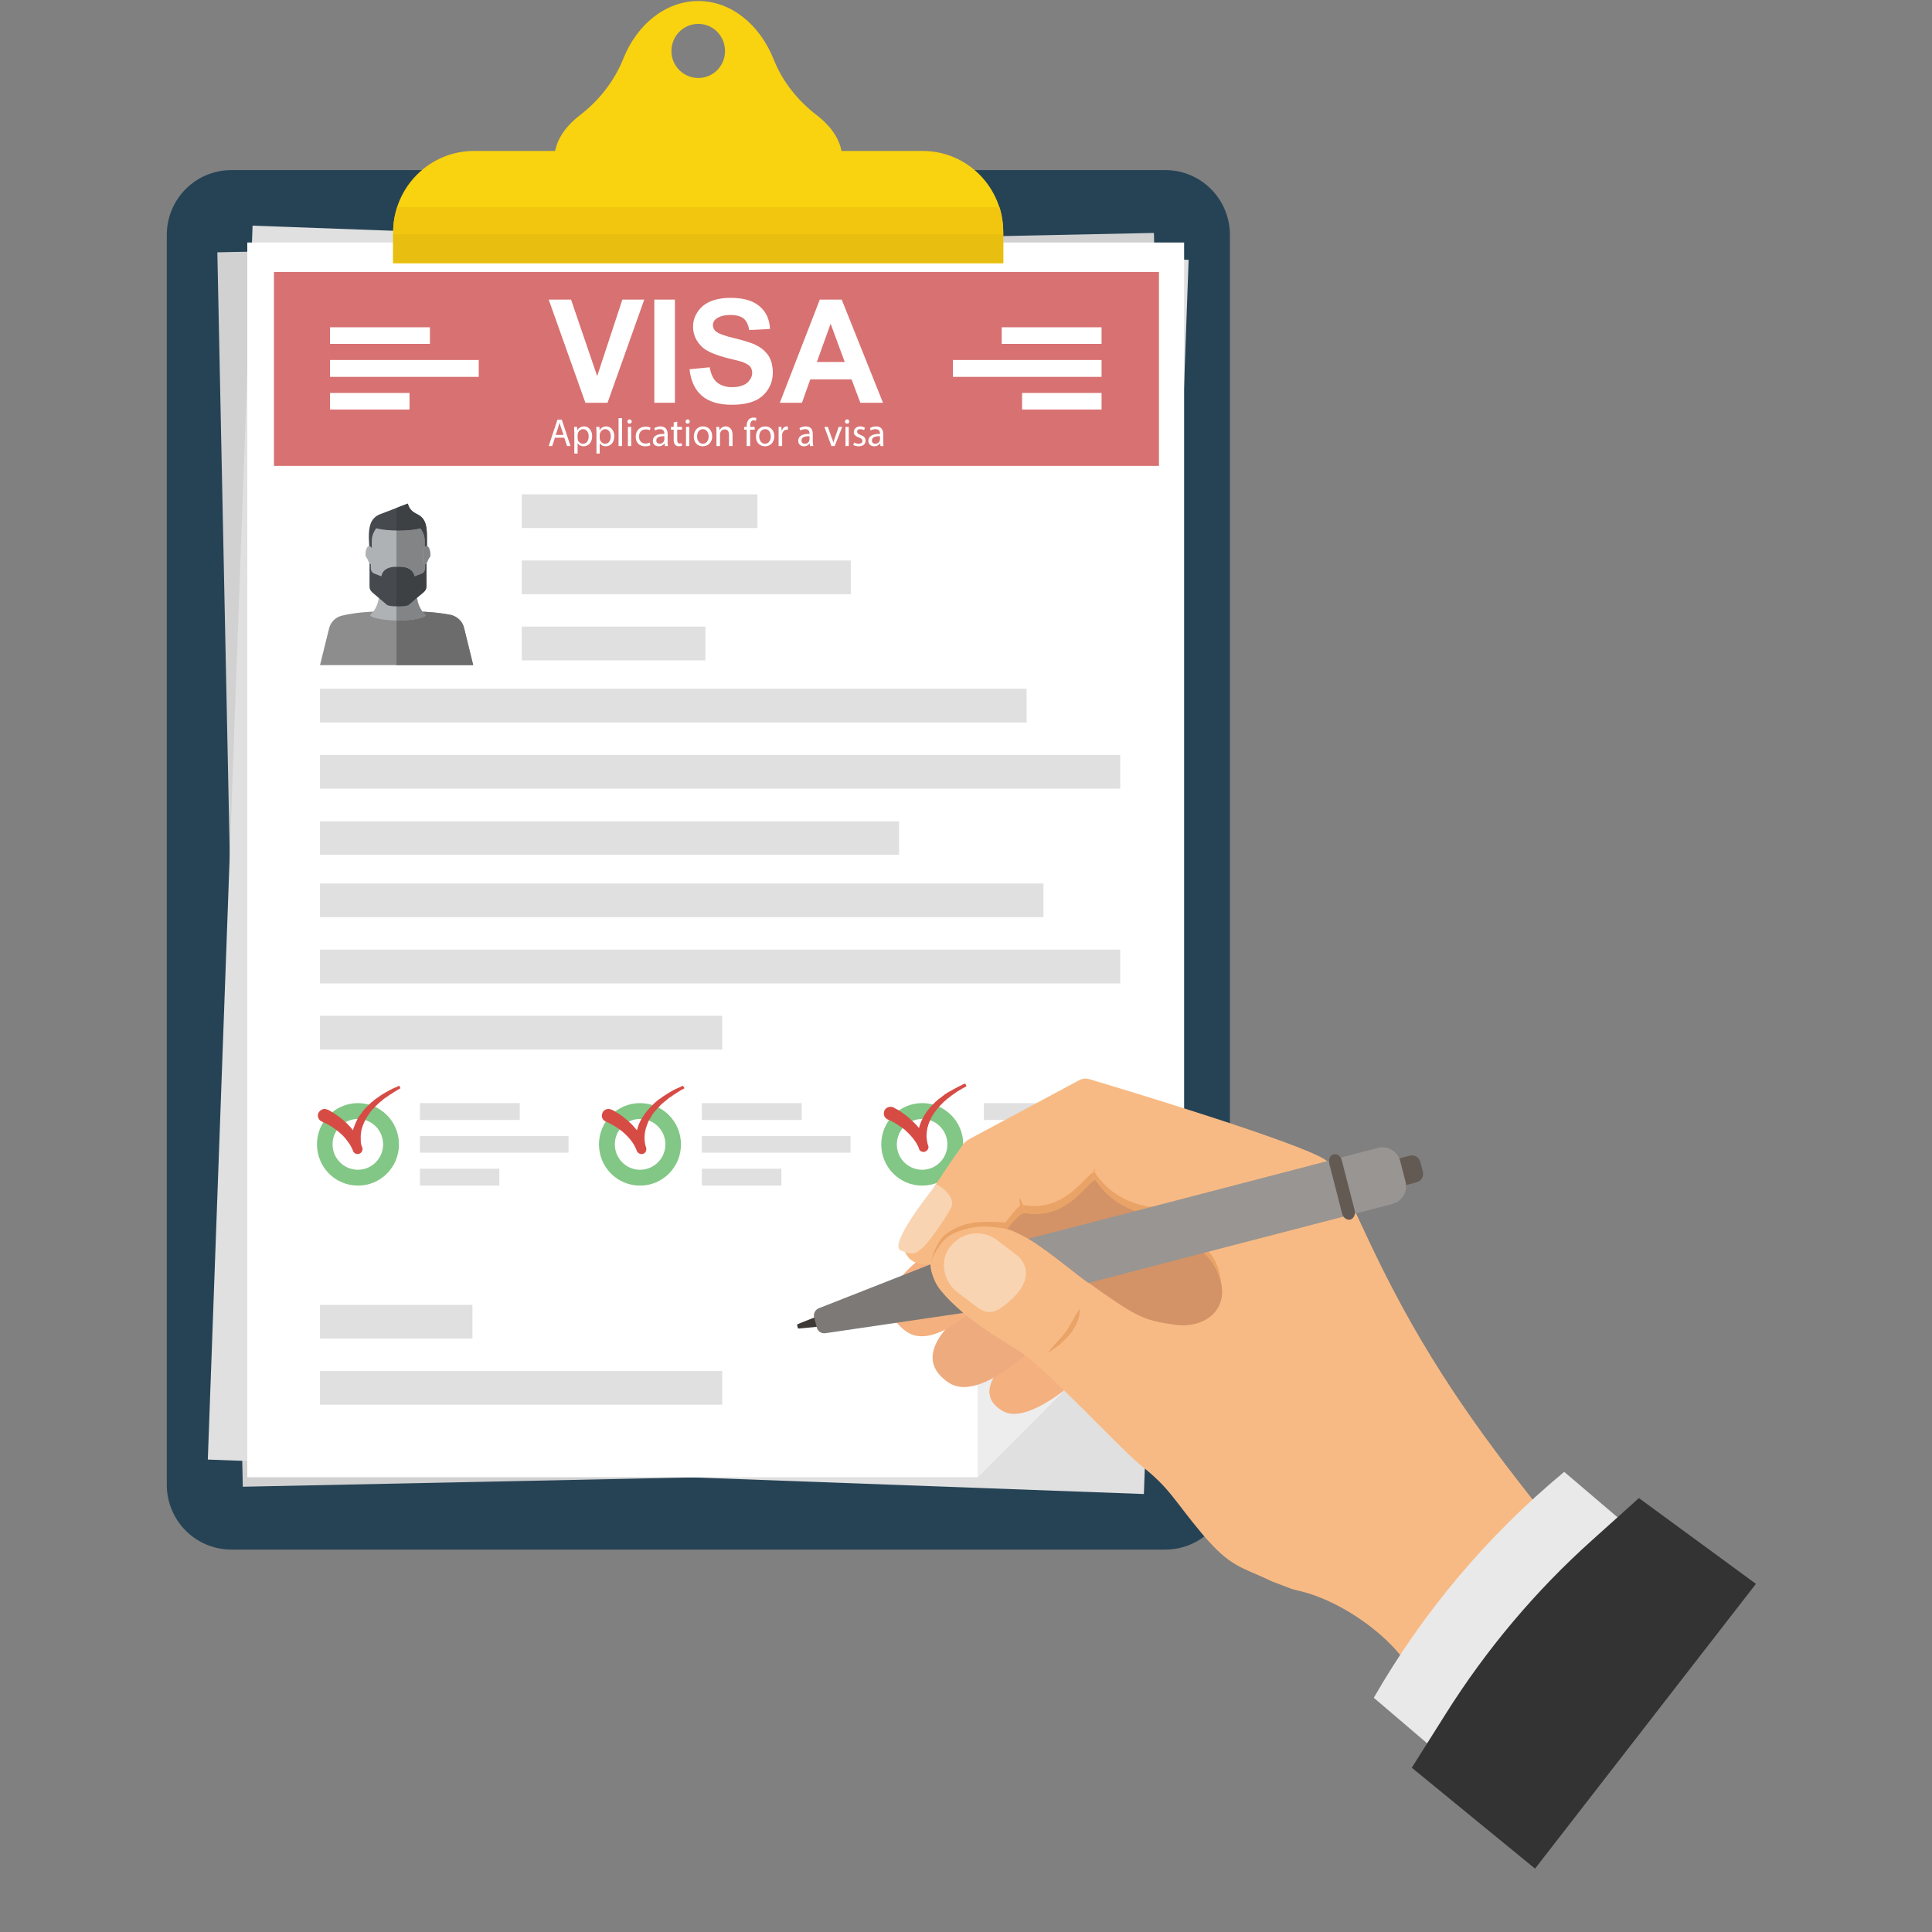 <svg xmlns="http://www.w3.org/2000/svg" xmlns:xlink="http://www.w3.org/1999/xlink" width="40" zoomAndPan="magnify" viewBox="0 0 30 30" height="40" preserveAspectRatio="xMidYMid meet" version="1.0"><rect x="0" y="0" width="30" height="30" fill="#808080" stroke="none"/><defs><clipPath id="6e3d395f37"><path d="M 2.59 2 L 20 2 L 20 25 L 2.59 25 Z M 2.59 2 " clip-rule="nonzero"/></clipPath><clipPath id="13448aa2fb"><path d="M 21.898 23.219 L 27.266 23.219 L 27.266 29.016 L 21.898 29.016 Z M 21.898 23.219 " clip-rule="nonzero"/></clipPath></defs><g clip-path="url(#6e3d395f37)"><path fill="#264355" d="M 18.094 2.641 L 3.594 2.641 C 3.039 2.641 2.59 3.09 2.59 3.648 L 2.59 23.055 C 2.59 23.613 3.039 24.062 3.594 24.062 L 18.094 24.062 C 18.648 24.062 19.098 23.613 19.098 23.055 L 19.098 3.648 C 19.098 3.09 18.648 2.641 18.094 2.641 " fill-opacity="1" fill-rule="nonzero"/></g><path fill="#d1d1d1" d="M 18.309 22.785 L 3.77 23.086 L 3.375 3.918 L 17.918 3.617 L 18.309 22.785 " fill-opacity="1" fill-rule="nonzero"/><path fill="#e0e0e0" d="M 17.762 23.199 L 3.227 22.664 L 3.922 3.504 L 18.457 4.035 L 17.762 23.199 " fill-opacity="1" fill-rule="nonzero"/><path fill="#ffffff" d="M 3.84 3.766 L 3.84 22.938 L 15.18 22.938 L 18.387 19.719 L 18.387 3.766 L 3.84 3.766 " fill-opacity="1" fill-rule="nonzero"/><path fill="#ededed" d="M 18.387 19.719 L 15.18 19.719 L 15.18 22.938 Z M 18.387 19.719 " fill-opacity="1" fill-rule="nonzero"/><path fill="#f9d210" d="M 10.844 1.211 C 10.613 1.211 10.426 1.023 10.426 0.793 C 10.426 0.559 10.613 0.371 10.844 0.371 C 11.074 0.371 11.258 0.559 11.258 0.793 C 11.258 1.023 11.074 1.211 10.844 1.211 Z M 12.688 1.793 C 12.391 1.566 12.148 1.266 12.012 0.918 C 11.797 0.383 11.355 0.016 10.844 0.016 C 10.332 0.016 9.887 0.383 9.676 0.918 C 9.535 1.266 9.297 1.566 9 1.793 C 8.754 1.984 8.609 2.215 8.609 2.465 C 8.609 3.117 9.609 3.645 10.844 3.645 C 12.078 3.645 13.078 3.117 13.078 2.465 C 13.078 2.215 12.934 1.984 12.688 1.793 " fill-opacity="1" fill-rule="nonzero"/><path fill="#f9d210" d="M 14.328 2.344 L 7.359 2.344 C 6.668 2.344 6.105 2.91 6.105 3.605 L 6.105 4.086 L 15.578 4.086 L 15.578 3.605 C 15.578 2.91 15.02 2.344 14.328 2.344 " fill-opacity="1" fill-rule="nonzero"/><path fill="#f2c60f" d="M 6.168 3.215 C 6.129 3.34 6.105 3.469 6.105 3.605 L 6.105 4.086 L 15.578 4.086 L 15.578 3.605 C 15.578 3.469 15.559 3.34 15.52 3.215 L 6.168 3.215 " fill-opacity="1" fill-rule="nonzero"/><path fill="#e8be10" d="M 15.578 4.082 L 6.105 4.082 L 6.105 3.637 L 15.578 3.637 L 15.578 4.082 " fill-opacity="1" fill-rule="nonzero"/><path fill="#ffffff" d="M 7.348 10.328 L 4.969 10.328 L 4.969 7.676 L 7.348 7.676 L 7.348 10.328 " fill-opacity="1" fill-rule="nonzero"/><path fill="#8d8d8e" d="M 7.348 10.328 L 7.207 9.754 C 7.184 9.648 7.098 9.57 6.996 9.547 C 6.609 9.469 6.172 9.5 6.172 9.5 C 6.172 9.5 5.711 9.465 5.312 9.559 C 5.211 9.582 5.133 9.66 5.109 9.762 L 4.969 10.328 L 7.348 10.328 " fill-opacity="1" fill-rule="nonzero"/><path fill="#aeb2b5" d="M 6.602 9.543 C 6.383 9.344 6.492 8.953 6.492 8.953 L 5.863 8.953 C 5.863 8.953 5.973 9.344 5.754 9.543 C 5.711 9.582 5.926 9.633 6.18 9.637 C 6.434 9.633 6.645 9.582 6.602 9.543 " fill-opacity="1" fill-rule="nonzero"/><path fill="#464a4f" d="M 6.574 9.199 L 6.344 9.395 C 6.328 9.406 6.266 9.414 6.242 9.414 L 6.113 9.414 C 6.094 9.414 6.031 9.406 6.012 9.395 L 5.781 9.199 C 5.754 9.176 5.738 9.145 5.738 9.109 L 5.738 8.531 C 5.738 8.301 5.918 8.113 6.137 8.113 L 6.219 8.113 C 6.441 8.113 6.621 8.301 6.621 8.531 L 6.621 9.109 C 6.621 9.145 6.602 9.176 6.574 9.199 " fill-opacity="1" fill-rule="nonzero"/><path fill="#aeb2b5" d="M 6.219 7.973 L 6.141 7.973 C 5.93 7.973 5.758 8.133 5.758 8.332 L 5.758 8.824 C 5.758 8.855 5.773 8.887 5.801 8.902 L 5.922 8.949 C 5.941 8.844 6.035 8.801 6.145 8.801 L 6.215 8.801 C 6.324 8.801 6.414 8.844 6.438 8.949 L 6.559 8.902 C 6.582 8.887 6.602 8.855 6.602 8.824 L 6.602 8.332 C 6.602 8.133 6.43 7.973 6.219 7.973 " fill-opacity="1" fill-rule="nonzero"/><path fill="#464a4f" d="M 5.883 7.992 C 5.746 8.059 5.727 8.191 5.727 8.348 L 5.734 8.5 C 5.734 8.504 5.75 8.523 5.773 8.531 L 5.773 8.406 C 5.773 8.32 5.797 8.27 5.84 8.203 C 5.934 8.227 6.055 8.238 6.188 8.238 C 6.316 8.238 6.438 8.227 6.531 8.203 C 6.574 8.27 6.598 8.32 6.598 8.406 L 6.598 8.535 C 6.613 8.535 6.629 8.508 6.629 8.504 L 6.629 8.348 C 6.629 8.195 6.621 8.062 6.492 7.992 C 6.434 7.961 6.363 7.934 6.332 7.82 L 5.883 7.992 " fill-opacity="1" fill-rule="nonzero"/><path fill="#aeb2b5" d="M 5.789 8.531 L 5.789 8.742 C 5.789 8.742 5.766 8.789 5.734 8.742 C 5.703 8.691 5.719 8.691 5.684 8.648 C 5.656 8.613 5.695 8.379 5.789 8.531 " fill-opacity="1" fill-rule="nonzero"/><path fill="#aeb2b5" d="M 6.57 8.531 L 6.57 8.742 C 6.57 8.742 6.59 8.789 6.625 8.742 C 6.656 8.691 6.641 8.691 6.676 8.648 C 6.703 8.613 6.66 8.379 6.57 8.531 " fill-opacity="1" fill-rule="nonzero"/><path fill="#b7b6b6" d="M 7.348 10.328 L 7.207 9.754 C 7.184 9.648 7.098 9.57 6.996 9.547 C 6.883 9.527 6.766 9.512 6.656 9.504 C 6.766 9.512 6.883 9.527 6.996 9.547 C 7.098 9.57 7.184 9.648 7.207 9.754 L 7.348 10.328 M 6.656 9.504 L 6.656 9.504 M 6.562 9.5 C 6.512 9.434 6.484 9.359 6.473 9.281 L 6.574 9.199 C 6.602 9.176 6.621 9.145 6.621 9.109 L 6.621 8.746 L 6.621 9.109 C 6.621 9.145 6.602 9.176 6.574 9.199 L 6.477 9.281 C 6.488 9.359 6.512 9.434 6.562 9.5 " fill-opacity="1" fill-rule="nonzero"/><path fill="#6d6c6d" d="M 7.348 10.328 L 6.156 10.328 L 6.156 9.637 C 6.164 9.637 6.172 9.637 6.18 9.637 C 6.434 9.633 6.645 9.582 6.602 9.543 C 6.586 9.531 6.574 9.516 6.562 9.5 C 6.59 9.5 6.621 9.5 6.656 9.504 C 6.766 9.512 6.883 9.527 6.996 9.547 C 7.098 9.57 7.184 9.648 7.207 9.754 L 7.348 10.328 " fill-opacity="1" fill-rule="nonzero"/><path fill="#828486" d="M 6.18 9.637 C 6.172 9.637 6.164 9.637 6.156 9.637 L 6.156 9.414 L 6.242 9.414 C 6.266 9.414 6.328 9.406 6.344 9.395 L 6.473 9.281 C 6.484 9.359 6.512 9.434 6.562 9.5 C 6.574 9.516 6.586 9.531 6.602 9.543 C 6.645 9.582 6.434 9.633 6.18 9.637 " fill-opacity="1" fill-rule="nonzero"/><path fill="#3e4144" d="M 6.242 9.414 L 6.156 9.414 L 6.156 8.801 L 6.215 8.801 C 6.324 8.801 6.414 8.844 6.438 8.949 L 6.559 8.902 C 6.582 8.887 6.602 8.855 6.602 8.824 L 6.602 8.762 C 6.605 8.762 6.613 8.754 6.621 8.746 L 6.621 9.109 C 6.621 9.145 6.602 9.176 6.574 9.199 L 6.473 9.281 L 6.344 9.395 C 6.328 9.406 6.266 9.414 6.242 9.414 " fill-opacity="1" fill-rule="nonzero"/><path fill="#828486" d="M 6.438 8.949 C 6.414 8.844 6.324 8.801 6.215 8.801 L 6.156 8.801 L 6.156 8.238 C 6.168 8.238 6.176 8.238 6.188 8.238 C 6.316 8.238 6.438 8.227 6.531 8.203 C 6.574 8.27 6.598 8.32 6.598 8.406 L 6.598 8.492 C 6.59 8.5 6.578 8.516 6.57 8.531 L 6.57 8.742 C 6.57 8.742 6.578 8.762 6.594 8.762 C 6.598 8.762 6.598 8.762 6.602 8.762 L 6.602 8.824 C 6.602 8.855 6.582 8.887 6.559 8.902 L 6.438 8.949 " fill-opacity="1" fill-rule="nonzero"/><path fill="#b7b6b6" d="M 6.629 8.48 L 6.629 8.348 C 6.629 8.195 6.621 8.062 6.492 7.992 C 6.434 7.961 6.363 7.934 6.332 7.82 L 6.156 7.887 L 6.332 7.82 C 6.363 7.934 6.434 7.961 6.492 7.992 C 6.621 8.062 6.629 8.195 6.629 8.348 L 6.629 8.48 " fill-opacity="1" fill-rule="nonzero"/><path fill="#3e4144" d="M 6.598 8.492 L 6.598 8.406 C 6.598 8.32 6.574 8.27 6.531 8.203 C 6.438 8.227 6.316 8.238 6.188 8.238 C 6.176 8.238 6.168 8.238 6.156 8.238 L 6.156 7.887 L 6.332 7.82 C 6.363 7.934 6.434 7.961 6.492 7.992 C 6.621 8.062 6.629 8.195 6.629 8.348 L 6.629 8.48 C 6.629 8.48 6.629 8.48 6.625 8.48 C 6.617 8.48 6.609 8.484 6.598 8.492 " fill-opacity="1" fill-rule="nonzero"/><path fill="#b7b6b6" d="M 6.625 8.742 C 6.656 8.691 6.641 8.691 6.676 8.648 C 6.688 8.633 6.684 8.57 6.668 8.527 C 6.684 8.57 6.688 8.633 6.676 8.648 C 6.641 8.691 6.656 8.691 6.625 8.742 " fill-opacity="1" fill-rule="nonzero"/><path fill="#828486" d="M 6.594 8.762 C 6.578 8.762 6.57 8.742 6.57 8.742 L 6.57 8.531 C 6.578 8.516 6.59 8.5 6.598 8.492 C 6.609 8.484 6.617 8.48 6.625 8.48 C 6.629 8.48 6.629 8.48 6.629 8.48 C 6.648 8.484 6.66 8.504 6.668 8.527 C 6.684 8.57 6.688 8.633 6.676 8.648 C 6.641 8.691 6.656 8.691 6.625 8.742 L 6.621 8.746 C 6.613 8.754 6.605 8.762 6.602 8.762 C 6.598 8.762 6.598 8.762 6.594 8.762 " fill-opacity="1" fill-rule="nonzero"/><path fill="#e0e0e0" d="M 10.953 10.254 L 8.102 10.254 L 8.102 9.73 L 10.953 9.73 L 10.953 10.254 " fill-opacity="1" fill-rule="nonzero"/><path fill="#e0e0e0" d="M 13.211 9.227 L 8.102 9.227 L 8.102 8.703 L 13.211 8.703 L 13.211 9.227 " fill-opacity="1" fill-rule="nonzero"/><path fill="#e0e0e0" d="M 11.762 8.199 L 8.102 8.199 L 8.102 7.676 L 11.762 7.676 L 11.762 8.199 " fill-opacity="1" fill-rule="nonzero"/><path fill="#e0e0e0" d="M 13.961 13.273 L 4.969 13.273 L 4.969 12.754 L 13.961 12.754 L 13.961 13.273 " fill-opacity="1" fill-rule="nonzero"/><path fill="#e0e0e0" d="M 17.395 12.246 L 4.969 12.246 L 4.969 11.723 L 17.395 11.723 L 17.395 12.246 " fill-opacity="1" fill-rule="nonzero"/><path fill="#e0e0e0" d="M 15.941 11.219 L 4.969 11.219 L 4.969 10.695 L 15.941 10.695 L 15.941 11.219 " fill-opacity="1" fill-rule="nonzero"/><path fill="#e0e0e0" d="M 11.215 16.297 L 4.969 16.297 L 4.969 15.773 L 11.215 15.773 L 11.215 16.297 " fill-opacity="1" fill-rule="nonzero"/><path fill="#e0e0e0" d="M 17.395 15.27 L 4.969 15.27 L 4.969 14.746 L 17.395 14.746 L 17.395 15.27 " fill-opacity="1" fill-rule="nonzero"/><path fill="#e0e0e0" d="M 16.203 14.242 L 4.969 14.242 L 4.969 13.719 L 16.203 13.719 L 16.203 14.242 " fill-opacity="1" fill-rule="nonzero"/><path fill="#e0e0e0" d="M 11.215 21.812 L 4.969 21.812 L 4.969 21.289 L 11.215 21.289 L 11.215 21.812 " fill-opacity="1" fill-rule="nonzero"/><path fill="#e0e0e0" d="M 7.336 20.785 L 4.969 20.785 L 4.969 20.262 L 7.336 20.262 L 7.336 20.785 " fill-opacity="1" fill-rule="nonzero"/><path fill="#e0e0e0" d="M 7.754 18.41 L 6.52 18.41 L 6.52 18.148 L 7.754 18.148 L 7.754 18.41 " fill-opacity="1" fill-rule="nonzero"/><path fill="#e0e0e0" d="M 8.828 17.898 L 6.52 17.898 L 6.52 17.641 L 8.828 17.641 L 8.828 17.898 " fill-opacity="1" fill-rule="nonzero"/><path fill="#e0e0e0" d="M 8.07 17.391 L 6.52 17.391 L 6.52 17.129 L 8.07 17.129 L 8.07 17.391 " fill-opacity="1" fill-rule="nonzero"/><path fill="#82c785" d="M 5.559 18.164 C 5.34 18.164 5.164 17.988 5.164 17.77 C 5.164 17.551 5.34 17.375 5.559 17.375 C 5.773 17.375 5.949 17.551 5.949 17.77 C 5.949 17.988 5.773 18.164 5.559 18.164 Z M 5.559 17.129 C 5.207 17.129 4.922 17.414 4.922 17.77 C 4.922 18.125 5.207 18.41 5.559 18.41 C 5.91 18.41 6.195 18.125 6.195 17.77 C 6.195 17.414 5.91 17.129 5.559 17.129 " fill-opacity="1" fill-rule="nonzero"/><path fill="#e0e0e0" d="M 12.133 18.41 L 10.898 18.41 L 10.898 18.148 L 12.133 18.148 L 12.133 18.41 " fill-opacity="1" fill-rule="nonzero"/><path fill="#e0e0e0" d="M 13.207 17.898 L 10.898 17.898 L 10.898 17.641 L 13.207 17.641 L 13.207 17.898 " fill-opacity="1" fill-rule="nonzero"/><path fill="#e0e0e0" d="M 12.449 17.391 L 10.898 17.391 L 10.898 17.129 L 12.449 17.129 L 12.449 17.391 " fill-opacity="1" fill-rule="nonzero"/><path fill="#82c785" d="M 9.938 18.164 C 9.723 18.164 9.547 17.988 9.547 17.77 C 9.547 17.551 9.723 17.375 9.938 17.375 C 10.156 17.375 10.332 17.551 10.332 17.77 C 10.332 17.988 10.156 18.164 9.938 18.164 Z M 9.938 17.129 C 9.586 17.129 9.301 17.414 9.301 17.77 C 9.301 18.125 9.586 18.41 9.938 18.41 C 10.289 18.41 10.574 18.125 10.574 17.77 C 10.574 17.414 10.289 17.129 9.938 17.129 " fill-opacity="1" fill-rule="nonzero"/><path fill="#e0e0e0" d="M 16.516 18.41 L 15.277 18.41 L 15.277 18.148 L 16.516 18.148 L 16.516 18.41 " fill-opacity="1" fill-rule="nonzero"/><path fill="#e0e0e0" d="M 17.586 17.898 L 15.277 17.898 L 15.277 17.641 L 17.586 17.641 L 17.586 17.898 " fill-opacity="1" fill-rule="nonzero"/><path fill="#e0e0e0" d="M 16.832 17.391 L 15.277 17.391 L 15.277 17.129 L 16.832 17.129 L 16.832 17.391 " fill-opacity="1" fill-rule="nonzero"/><path fill="#82c785" d="M 14.32 18.164 C 14.102 18.164 13.926 17.988 13.926 17.77 C 13.926 17.551 14.102 17.375 14.32 17.375 C 14.535 17.375 14.711 17.551 14.711 17.77 C 14.711 17.988 14.535 18.164 14.32 18.164 Z M 14.32 17.129 C 13.969 17.129 13.684 17.414 13.684 17.77 C 13.684 18.125 13.969 18.41 14.32 18.41 C 14.672 18.41 14.957 18.125 14.957 17.77 C 14.957 17.414 14.672 17.129 14.32 17.129 " fill-opacity="1" fill-rule="nonzero"/><path fill="#d64c45" d="M 6.199 16.859 L 6.164 16.875 C 6.156 16.879 6.148 16.883 6.141 16.887 L 6.125 16.891 C 6.102 16.902 6.078 16.914 6.055 16.926 C 6.031 16.938 6.008 16.953 5.984 16.965 C 5.961 16.977 5.941 16.992 5.914 17.008 L 5.883 17.031 L 5.879 17.031 L 5.871 17.039 C 5.863 17.043 5.855 17.051 5.848 17.055 L 5.84 17.059 C 5.832 17.066 5.824 17.07 5.816 17.078 L 5.801 17.09 L 5.785 17.105 C 5.777 17.109 5.77 17.117 5.762 17.121 L 5.754 17.129 L 5.754 17.133 L 5.742 17.141 C 5.734 17.145 5.73 17.152 5.723 17.16 C 5.703 17.176 5.688 17.195 5.664 17.219 C 5.648 17.238 5.629 17.258 5.613 17.285 C 5.594 17.309 5.578 17.332 5.562 17.355 C 5.535 17.406 5.512 17.457 5.492 17.512 C 5.488 17.523 5.484 17.535 5.48 17.551 C 5.461 17.523 5.438 17.496 5.41 17.469 C 5.367 17.422 5.316 17.379 5.258 17.336 C 5.23 17.316 5.203 17.297 5.176 17.281 C 5.164 17.273 5.148 17.262 5.133 17.254 C 5.125 17.25 5.117 17.246 5.109 17.242 L 5.098 17.234 L 5.086 17.23 L 5.082 17.23 L 5.074 17.227 C 5.047 17.215 5.02 17.219 4.996 17.23 C 4.973 17.242 4.953 17.262 4.941 17.289 C 4.922 17.34 4.953 17.402 5.004 17.418 L 5.02 17.426 C 5.027 17.43 5.035 17.434 5.039 17.434 C 5.051 17.441 5.066 17.449 5.078 17.453 C 5.102 17.469 5.125 17.48 5.152 17.496 C 5.199 17.527 5.246 17.562 5.285 17.598 C 5.332 17.637 5.367 17.68 5.398 17.723 C 5.434 17.77 5.461 17.816 5.48 17.867 L 5.484 17.875 L 5.488 17.887 C 5.508 17.91 5.535 17.926 5.566 17.918 L 5.574 17.918 C 5.609 17.906 5.633 17.871 5.629 17.836 L 5.625 17.816 C 5.621 17.809 5.617 17.801 5.617 17.793 L 5.613 17.789 L 5.613 17.785 C 5.609 17.777 5.609 17.766 5.605 17.754 C 5.602 17.73 5.602 17.707 5.602 17.684 C 5.598 17.637 5.605 17.59 5.613 17.543 C 5.625 17.5 5.641 17.453 5.664 17.41 C 5.672 17.387 5.688 17.367 5.699 17.344 C 5.715 17.32 5.727 17.301 5.742 17.281 C 5.758 17.258 5.773 17.242 5.789 17.223 C 5.793 17.219 5.801 17.211 5.805 17.207 L 5.824 17.188 L 5.84 17.168 L 5.855 17.156 L 5.871 17.141 C 5.875 17.137 5.883 17.129 5.891 17.121 L 5.898 17.117 C 5.902 17.109 5.91 17.105 5.918 17.102 L 5.926 17.094 L 5.957 17.066 C 5.98 17.051 6 17.035 6.02 17.023 C 6.039 17.008 6.062 16.992 6.086 16.98 C 6.105 16.965 6.125 16.953 6.152 16.938 L 6.164 16.93 C 6.172 16.926 6.176 16.922 6.184 16.918 L 6.219 16.898 L 6.199 16.859 " fill-opacity="1" fill-rule="nonzero"/><path fill="#d64c45" d="M 10.605 16.859 L 10.57 16.875 C 10.562 16.879 10.555 16.883 10.547 16.887 L 10.535 16.891 C 10.508 16.902 10.484 16.914 10.461 16.926 C 10.438 16.938 10.414 16.953 10.391 16.965 C 10.371 16.977 10.348 16.992 10.324 17.008 L 10.277 17.039 C 10.27 17.043 10.262 17.051 10.258 17.055 L 10.25 17.059 C 10.242 17.066 10.23 17.07 10.223 17.078 L 10.207 17.09 L 10.191 17.105 C 10.184 17.109 10.18 17.117 10.172 17.121 L 10.16 17.129 L 10.16 17.133 L 10.152 17.141 C 10.145 17.145 10.137 17.152 10.133 17.16 C 10.113 17.176 10.094 17.195 10.074 17.219 C 10.055 17.238 10.039 17.258 10.02 17.285 C 10.004 17.309 9.988 17.332 9.973 17.355 C 9.941 17.406 9.918 17.457 9.902 17.512 C 9.898 17.523 9.895 17.535 9.891 17.551 C 9.867 17.523 9.844 17.496 9.82 17.469 C 9.773 17.422 9.723 17.379 9.668 17.336 C 9.641 17.316 9.613 17.297 9.586 17.281 C 9.57 17.273 9.555 17.262 9.543 17.254 C 9.535 17.25 9.527 17.246 9.52 17.242 L 9.508 17.234 L 9.492 17.23 L 9.484 17.227 C 9.457 17.215 9.43 17.219 9.402 17.23 C 9.379 17.242 9.359 17.262 9.352 17.289 C 9.332 17.34 9.359 17.402 9.414 17.418 L 9.43 17.426 C 9.438 17.43 9.441 17.434 9.449 17.434 C 9.461 17.441 9.473 17.449 9.484 17.453 C 9.512 17.469 9.535 17.48 9.559 17.496 C 9.609 17.527 9.656 17.562 9.695 17.598 C 9.738 17.637 9.777 17.68 9.809 17.723 C 9.844 17.77 9.867 17.816 9.887 17.867 L 9.891 17.875 L 9.895 17.887 L 9.898 17.887 C 9.914 17.91 9.945 17.926 9.973 17.918 L 9.984 17.918 C 10.02 17.906 10.039 17.871 10.035 17.836 L 10.039 17.836 L 10.031 17.816 C 10.031 17.809 10.027 17.801 10.023 17.793 L 10.023 17.785 C 10.02 17.777 10.016 17.766 10.016 17.754 C 10.012 17.73 10.008 17.707 10.008 17.684 C 10.008 17.637 10.012 17.59 10.023 17.543 C 10.035 17.5 10.051 17.453 10.07 17.41 C 10.082 17.387 10.094 17.367 10.109 17.344 C 10.121 17.32 10.137 17.301 10.148 17.281 C 10.168 17.258 10.184 17.242 10.199 17.223 C 10.203 17.219 10.207 17.211 10.215 17.207 L 10.223 17.195 L 10.234 17.188 L 10.25 17.168 L 10.277 17.141 C 10.285 17.137 10.293 17.129 10.301 17.121 L 10.305 17.117 C 10.312 17.109 10.32 17.105 10.324 17.102 L 10.336 17.094 L 10.367 17.066 C 10.387 17.051 10.406 17.035 10.43 17.023 C 10.449 17.008 10.469 16.992 10.492 16.98 C 10.512 16.965 10.535 16.953 10.559 16.938 L 10.57 16.93 C 10.578 16.926 10.586 16.922 10.594 16.918 L 10.629 16.898 L 10.605 16.859 " fill-opacity="1" fill-rule="nonzero"/><path fill="#d64c45" d="M 14.988 16.824 L 14.949 16.84 C 14.941 16.844 14.934 16.848 14.926 16.852 L 14.914 16.859 C 14.887 16.871 14.863 16.883 14.844 16.895 C 14.82 16.906 14.797 16.918 14.773 16.934 C 14.75 16.945 14.727 16.957 14.703 16.973 L 14.656 17.004 C 14.652 17.012 14.645 17.016 14.637 17.02 L 14.629 17.027 C 14.621 17.031 14.613 17.039 14.605 17.047 L 14.586 17.059 L 14.57 17.07 C 14.566 17.074 14.559 17.082 14.551 17.09 L 14.539 17.098 L 14.531 17.105 C 14.523 17.113 14.516 17.117 14.512 17.125 C 14.492 17.145 14.473 17.16 14.453 17.184 C 14.438 17.203 14.418 17.227 14.398 17.25 C 14.383 17.273 14.367 17.297 14.352 17.32 C 14.324 17.371 14.297 17.422 14.281 17.477 C 14.277 17.488 14.273 17.504 14.27 17.516 C 14.246 17.488 14.223 17.461 14.199 17.438 C 14.152 17.391 14.102 17.344 14.047 17.305 C 14.02 17.285 13.992 17.266 13.965 17.246 C 13.949 17.238 13.938 17.23 13.922 17.223 C 13.914 17.219 13.906 17.215 13.898 17.211 L 13.875 17.195 L 13.871 17.195 L 13.863 17.191 C 13.836 17.184 13.809 17.184 13.785 17.195 C 13.758 17.207 13.738 17.227 13.73 17.254 C 13.711 17.309 13.738 17.367 13.793 17.387 L 13.809 17.395 C 13.816 17.395 13.82 17.398 13.828 17.402 C 13.84 17.406 13.852 17.414 13.867 17.422 C 13.891 17.434 13.914 17.449 13.938 17.465 C 13.988 17.496 14.035 17.527 14.074 17.566 C 14.117 17.605 14.156 17.648 14.188 17.691 C 14.223 17.734 14.25 17.785 14.27 17.832 L 14.27 17.84 L 14.277 17.855 C 14.293 17.879 14.324 17.891 14.352 17.887 L 14.363 17.883 C 14.398 17.871 14.418 17.84 14.418 17.805 L 14.41 17.785 C 14.41 17.773 14.406 17.766 14.402 17.758 L 14.402 17.754 C 14.398 17.742 14.398 17.73 14.395 17.719 C 14.391 17.699 14.391 17.676 14.387 17.652 C 14.387 17.605 14.391 17.559 14.402 17.512 C 14.414 17.465 14.43 17.418 14.453 17.375 C 14.461 17.352 14.473 17.332 14.488 17.309 C 14.504 17.285 14.516 17.266 14.531 17.25 C 14.547 17.227 14.562 17.207 14.578 17.191 C 14.582 17.184 14.59 17.18 14.594 17.172 L 14.656 17.109 C 14.664 17.102 14.672 17.094 14.68 17.09 L 14.688 17.082 C 14.691 17.078 14.699 17.074 14.703 17.066 L 14.715 17.059 L 14.746 17.035 C 14.766 17.016 14.789 17.004 14.809 16.988 C 14.828 16.973 14.852 16.961 14.871 16.945 C 14.895 16.934 14.914 16.918 14.938 16.906 L 14.949 16.898 C 14.957 16.895 14.965 16.891 14.973 16.887 L 15.008 16.867 L 14.988 16.824 " fill-opacity="1" fill-rule="nonzero"/><path fill="#d87171" d="M 17.996 7.234 L 4.254 7.234 L 4.254 4.223 L 17.996 4.223 L 17.996 7.234 " fill-opacity="1" fill-rule="nonzero"/><path fill="#ffffff" d="M 15.871 6.359 L 17.105 6.359 L 17.105 6.102 L 15.871 6.102 L 15.871 6.359 " fill-opacity="1" fill-rule="nonzero"/><path fill="#ffffff" d="M 14.797 5.852 L 17.105 5.852 L 17.105 5.59 L 14.797 5.59 L 14.797 5.852 " fill-opacity="1" fill-rule="nonzero"/><path fill="#ffffff" d="M 15.555 5.34 L 17.105 5.34 L 17.105 5.082 L 15.555 5.082 L 15.555 5.34 " fill-opacity="1" fill-rule="nonzero"/><path fill="#ffffff" d="M 6.359 6.359 L 5.125 6.359 L 5.125 6.102 L 6.359 6.102 L 6.359 6.359 " fill-opacity="1" fill-rule="nonzero"/><path fill="#ffffff" d="M 7.434 5.852 L 5.125 5.852 L 5.125 5.59 L 7.434 5.59 L 7.434 5.852 " fill-opacity="1" fill-rule="nonzero"/><path fill="#ffffff" d="M 6.676 5.34 L 5.125 5.34 L 5.125 5.082 L 6.676 5.082 L 6.676 5.34 " fill-opacity="1" fill-rule="nonzero"/><path fill="#ffffff" d="M 9.09 6.254 L 8.52 4.652 L 8.867 4.652 L 9.273 5.84 L 9.664 4.652 L 10.004 4.652 L 9.434 6.254 L 9.09 6.254 " fill-opacity="1" fill-rule="nonzero"/><path fill="#ffffff" d="M 10.16 6.254 L 10.16 4.652 L 10.48 4.652 L 10.48 6.254 L 10.16 6.254 " fill-opacity="1" fill-rule="nonzero"/><path fill="#ffffff" d="M 10.707 5.734 L 11.02 5.703 C 11.039 5.809 11.074 5.887 11.133 5.938 C 11.191 5.984 11.27 6.012 11.367 6.012 C 11.469 6.012 11.547 5.988 11.602 5.945 C 11.652 5.898 11.68 5.848 11.68 5.789 C 11.68 5.75 11.668 5.719 11.648 5.691 C 11.625 5.664 11.586 5.645 11.531 5.621 C 11.492 5.609 11.406 5.586 11.273 5.555 C 11.102 5.508 10.98 5.457 10.91 5.395 C 10.812 5.305 10.762 5.199 10.762 5.07 C 10.762 4.988 10.785 4.914 10.832 4.844 C 10.879 4.77 10.945 4.719 11.031 4.68 C 11.117 4.645 11.223 4.625 11.344 4.625 C 11.543 4.625 11.695 4.668 11.797 4.758 C 11.898 4.844 11.949 4.961 11.957 5.109 L 11.633 5.125 C 11.621 5.043 11.59 4.984 11.547 4.945 C 11.5 4.91 11.434 4.891 11.34 4.891 C 11.25 4.891 11.176 4.91 11.121 4.949 C 11.086 4.977 11.07 5.008 11.07 5.051 C 11.07 5.086 11.086 5.121 11.117 5.148 C 11.16 5.18 11.258 5.219 11.414 5.254 C 11.57 5.293 11.688 5.328 11.762 5.371 C 11.836 5.41 11.895 5.465 11.938 5.531 C 11.98 5.602 12 5.688 12 5.789 C 12 5.879 11.977 5.965 11.926 6.047 C 11.875 6.125 11.805 6.188 11.711 6.227 C 11.617 6.266 11.5 6.285 11.363 6.285 C 11.16 6.285 11.008 6.238 10.898 6.145 C 10.789 6.051 10.727 5.914 10.707 5.734 " fill-opacity="1" fill-rule="nonzero"/><path fill="#ffffff" d="M 13.117 5.621 L 12.898 5.027 L 12.684 5.621 Z M 13.711 6.254 L 13.359 6.254 L 13.223 5.891 L 12.582 5.891 L 12.453 6.254 L 12.109 6.254 L 12.73 4.652 L 13.07 4.652 L 13.711 6.254 " fill-opacity="1" fill-rule="nonzero"/><path fill="#ffffff" d="M 8.75 6.754 L 8.711 6.637 C 8.699 6.609 8.695 6.586 8.688 6.562 C 8.68 6.586 8.676 6.609 8.668 6.637 L 8.629 6.754 Z M 8.617 6.797 L 8.574 6.926 L 8.52 6.926 L 8.656 6.516 L 8.723 6.516 L 8.859 6.926 L 8.805 6.926 L 8.762 6.797 L 8.617 6.797 " fill-opacity="1" fill-rule="nonzero"/><path fill="#ffffff" d="M 8.969 6.805 C 8.969 6.812 8.973 6.82 8.973 6.828 C 8.98 6.863 9.016 6.891 9.051 6.891 C 9.109 6.891 9.141 6.844 9.141 6.773 C 9.141 6.715 9.109 6.664 9.055 6.664 C 9.016 6.664 8.984 6.691 8.973 6.73 C 8.973 6.738 8.969 6.746 8.969 6.754 Z M 8.918 6.727 C 8.918 6.688 8.914 6.656 8.914 6.629 L 8.961 6.629 L 8.965 6.68 C 8.988 6.645 9.023 6.621 9.07 6.621 C 9.141 6.621 9.195 6.684 9.195 6.773 C 9.195 6.879 9.129 6.93 9.062 6.93 C 9.023 6.93 8.988 6.914 8.973 6.883 L 8.969 6.883 L 8.969 7.043 L 8.918 7.043 L 8.918 6.727 " fill-opacity="1" fill-rule="nonzero"/><path fill="#ffffff" d="M 9.312 6.805 C 9.312 6.812 9.316 6.82 9.316 6.828 C 9.328 6.863 9.359 6.891 9.395 6.891 C 9.453 6.891 9.484 6.844 9.484 6.773 C 9.484 6.715 9.453 6.664 9.398 6.664 C 9.363 6.664 9.328 6.691 9.316 6.73 C 9.316 6.738 9.312 6.746 9.312 6.754 Z M 9.262 6.727 C 9.262 6.688 9.262 6.656 9.258 6.629 L 9.309 6.629 L 9.309 6.68 C 9.332 6.645 9.367 6.621 9.414 6.621 C 9.484 6.621 9.539 6.684 9.539 6.773 C 9.539 6.879 9.473 6.93 9.406 6.93 C 9.367 6.93 9.332 6.914 9.316 6.883 L 9.312 6.883 L 9.312 7.043 L 9.262 7.043 L 9.262 6.727 " fill-opacity="1" fill-rule="nonzero"/><path fill="#ffffff" d="M 9.605 6.492 L 9.66 6.492 L 9.66 6.926 L 9.605 6.926 L 9.605 6.492 " fill-opacity="1" fill-rule="nonzero"/><path fill="#ffffff" d="M 9.75 6.926 L 9.75 6.629 L 9.801 6.629 L 9.801 6.926 Z M 9.809 6.547 C 9.809 6.566 9.797 6.578 9.773 6.578 C 9.754 6.578 9.742 6.566 9.742 6.547 C 9.742 6.527 9.758 6.512 9.773 6.512 C 9.797 6.512 9.809 6.527 9.809 6.547 " fill-opacity="1" fill-rule="nonzero"/><path fill="#ffffff" d="M 10.098 6.914 C 10.086 6.922 10.055 6.93 10.016 6.93 C 9.926 6.93 9.871 6.871 9.871 6.781 C 9.871 6.688 9.93 6.625 10.027 6.625 C 10.059 6.625 10.086 6.633 10.102 6.641 L 10.09 6.68 C 10.074 6.672 10.055 6.668 10.027 6.668 C 9.961 6.668 9.922 6.715 9.922 6.777 C 9.922 6.848 9.965 6.887 10.023 6.887 C 10.055 6.887 10.074 6.879 10.09 6.871 L 10.098 6.914 " fill-opacity="1" fill-rule="nonzero"/><path fill="#ffffff" d="M 10.316 6.773 C 10.258 6.773 10.191 6.781 10.191 6.84 C 10.191 6.875 10.215 6.891 10.242 6.891 C 10.281 6.891 10.305 6.867 10.312 6.844 L 10.316 6.824 Z M 10.324 6.926 L 10.32 6.887 L 10.316 6.887 C 10.301 6.91 10.27 6.93 10.227 6.93 C 10.168 6.93 10.137 6.891 10.137 6.848 C 10.137 6.773 10.203 6.734 10.316 6.738 L 10.316 6.73 C 10.316 6.707 10.309 6.664 10.246 6.664 C 10.223 6.664 10.191 6.672 10.172 6.684 L 10.16 6.648 C 10.184 6.633 10.219 6.621 10.254 6.621 C 10.344 6.621 10.367 6.684 10.367 6.742 L 10.367 6.855 C 10.367 6.879 10.367 6.902 10.371 6.926 L 10.324 6.926 " fill-opacity="1" fill-rule="nonzero"/><path fill="#ffffff" d="M 10.516 6.547 L 10.516 6.629 L 10.59 6.629 L 10.59 6.672 L 10.516 6.672 L 10.516 6.828 C 10.516 6.867 10.523 6.887 10.555 6.887 C 10.57 6.887 10.578 6.883 10.586 6.883 L 10.59 6.922 C 10.578 6.926 10.562 6.93 10.539 6.93 C 10.516 6.93 10.496 6.922 10.484 6.906 C 10.469 6.891 10.461 6.867 10.461 6.832 L 10.461 6.672 L 10.418 6.672 L 10.418 6.629 L 10.461 6.629 L 10.461 6.559 L 10.516 6.547 " fill-opacity="1" fill-rule="nonzero"/><path fill="#ffffff" d="M 10.652 6.926 L 10.652 6.629 L 10.703 6.629 L 10.703 6.926 Z M 10.711 6.547 C 10.711 6.566 10.699 6.578 10.676 6.578 C 10.656 6.578 10.645 6.566 10.645 6.547 C 10.645 6.527 10.66 6.512 10.68 6.512 C 10.699 6.512 10.711 6.527 10.711 6.547 " fill-opacity="1" fill-rule="nonzero"/><path fill="#ffffff" d="M 10.824 6.777 C 10.824 6.844 10.863 6.891 10.914 6.891 C 10.965 6.891 11.004 6.844 11.004 6.777 C 11.004 6.727 10.977 6.664 10.914 6.664 C 10.852 6.664 10.824 6.723 10.824 6.777 Z M 11.059 6.773 C 11.059 6.883 10.984 6.93 10.91 6.93 C 10.832 6.93 10.773 6.871 10.773 6.781 C 10.773 6.68 10.836 6.621 10.918 6.621 C 11 6.621 11.059 6.684 11.059 6.773 " fill-opacity="1" fill-rule="nonzero"/><path fill="#ffffff" d="M 11.125 6.711 C 11.125 6.68 11.125 6.652 11.121 6.629 L 11.168 6.629 L 11.172 6.68 L 11.176 6.68 C 11.188 6.648 11.223 6.621 11.27 6.621 C 11.312 6.621 11.375 6.648 11.375 6.75 L 11.375 6.926 L 11.32 6.926 L 11.32 6.754 C 11.32 6.707 11.305 6.668 11.254 6.668 C 11.219 6.668 11.191 6.691 11.184 6.723 C 11.18 6.73 11.18 6.738 11.18 6.746 L 11.18 6.926 L 11.125 6.926 L 11.125 6.711 " fill-opacity="1" fill-rule="nonzero"/><path fill="#ffffff" d="M 11.594 6.926 L 11.594 6.672 L 11.555 6.672 L 11.555 6.629 L 11.594 6.629 L 11.594 6.617 C 11.594 6.574 11.605 6.535 11.629 6.512 C 11.648 6.492 11.676 6.484 11.699 6.484 C 11.719 6.484 11.734 6.488 11.746 6.492 L 11.738 6.535 C 11.73 6.531 11.719 6.527 11.703 6.527 C 11.66 6.527 11.648 6.57 11.648 6.613 L 11.648 6.629 L 11.719 6.629 L 11.719 6.672 L 11.648 6.672 L 11.648 6.926 L 11.594 6.926 " fill-opacity="1" fill-rule="nonzero"/><path fill="#ffffff" d="M 11.789 6.777 C 11.789 6.844 11.828 6.891 11.879 6.891 C 11.93 6.891 11.969 6.844 11.969 6.777 C 11.969 6.727 11.945 6.664 11.883 6.664 C 11.816 6.664 11.789 6.723 11.789 6.777 Z M 12.023 6.773 C 12.023 6.883 11.949 6.93 11.879 6.93 C 11.797 6.93 11.738 6.871 11.738 6.781 C 11.738 6.68 11.801 6.621 11.883 6.621 C 11.965 6.621 12.023 6.684 12.023 6.773 " fill-opacity="1" fill-rule="nonzero"/><path fill="#ffffff" d="M 12.09 6.723 C 12.09 6.688 12.09 6.656 12.09 6.629 L 12.133 6.629 L 12.137 6.688 L 12.141 6.688 C 12.152 6.648 12.184 6.621 12.219 6.621 C 12.227 6.621 12.23 6.625 12.234 6.625 L 12.234 6.676 C 12.23 6.676 12.223 6.672 12.215 6.672 C 12.18 6.672 12.152 6.703 12.145 6.742 C 12.145 6.75 12.145 6.758 12.145 6.766 L 12.145 6.926 L 12.09 6.926 L 12.09 6.723 " fill-opacity="1" fill-rule="nonzero"/><path fill="#ffffff" d="M 12.57 6.773 C 12.512 6.773 12.445 6.781 12.445 6.84 C 12.445 6.875 12.469 6.891 12.496 6.891 C 12.535 6.891 12.559 6.867 12.566 6.844 L 12.57 6.824 Z M 12.578 6.926 L 12.574 6.887 C 12.555 6.91 12.523 6.93 12.484 6.93 C 12.426 6.93 12.395 6.891 12.395 6.848 C 12.395 6.773 12.457 6.734 12.57 6.738 L 12.57 6.73 C 12.57 6.707 12.562 6.664 12.504 6.664 C 12.477 6.664 12.449 6.672 12.426 6.684 L 12.414 6.648 C 12.438 6.633 12.473 6.621 12.512 6.621 C 12.602 6.621 12.621 6.684 12.621 6.742 L 12.621 6.855 C 12.621 6.879 12.625 6.902 12.629 6.926 L 12.578 6.926 " fill-opacity="1" fill-rule="nonzero"/><path fill="#ffffff" d="M 12.855 6.629 L 12.914 6.797 C 12.926 6.82 12.934 6.848 12.938 6.871 L 12.941 6.871 C 12.945 6.848 12.957 6.82 12.965 6.797 L 13.023 6.629 L 13.078 6.629 L 12.961 6.926 L 12.91 6.926 L 12.801 6.629 L 12.855 6.629 " fill-opacity="1" fill-rule="nonzero"/><path fill="#ffffff" d="M 13.129 6.926 L 13.129 6.629 L 13.18 6.629 L 13.18 6.926 Z M 13.188 6.547 C 13.188 6.566 13.176 6.578 13.152 6.578 C 13.133 6.578 13.121 6.566 13.121 6.547 C 13.121 6.527 13.137 6.512 13.156 6.512 C 13.176 6.512 13.188 6.527 13.188 6.547 " fill-opacity="1" fill-rule="nonzero"/><path fill="#ffffff" d="M 13.262 6.871 C 13.277 6.879 13.305 6.891 13.332 6.891 C 13.371 6.891 13.391 6.871 13.391 6.848 C 13.391 6.82 13.375 6.809 13.336 6.793 C 13.281 6.773 13.258 6.746 13.258 6.711 C 13.258 6.66 13.297 6.621 13.359 6.621 C 13.387 6.621 13.414 6.633 13.43 6.641 L 13.418 6.68 C 13.406 6.672 13.383 6.664 13.355 6.664 C 13.324 6.664 13.309 6.68 13.309 6.703 C 13.309 6.727 13.324 6.738 13.363 6.754 C 13.414 6.773 13.441 6.797 13.441 6.844 C 13.441 6.895 13.402 6.93 13.332 6.93 C 13.301 6.93 13.27 6.922 13.25 6.91 L 13.262 6.871 " fill-opacity="1" fill-rule="nonzero"/><path fill="#ffffff" d="M 13.664 6.773 C 13.605 6.773 13.539 6.781 13.539 6.84 C 13.539 6.875 13.562 6.891 13.59 6.891 C 13.629 6.891 13.652 6.867 13.66 6.844 L 13.664 6.824 Z M 13.672 6.926 L 13.668 6.887 L 13.664 6.887 C 13.648 6.91 13.617 6.93 13.574 6.93 C 13.516 6.93 13.484 6.891 13.484 6.848 C 13.484 6.773 13.551 6.734 13.664 6.738 L 13.664 6.73 C 13.664 6.707 13.656 6.664 13.594 6.664 C 13.566 6.664 13.539 6.672 13.52 6.684 L 13.508 6.648 C 13.531 6.633 13.566 6.621 13.605 6.621 C 13.691 6.621 13.715 6.684 13.715 6.742 L 13.715 6.855 C 13.715 6.879 13.715 6.902 13.719 6.926 L 13.672 6.926 " fill-opacity="1" fill-rule="nonzero"/><path fill="#f4b07f" d="M 16.34 20.586 C 16.34 20.586 14.824 21.473 15.57 21.91 C 15.984 22.156 16.855 21.309 16.855 21.309 L 16.34 20.586 " fill-opacity="1" fill-rule="nonzero"/><path fill="#edab7e" d="M 15.43 20.047 C 15.43 20.047 13.895 20.906 14.73 21.469 C 15.199 21.785 16.051 20.914 16.051 20.914 L 15.43 20.047 " fill-opacity="1" fill-rule="nonzero"/><path fill="#f4b07f" d="M 14.652 19.301 C 14.652 19.301 13.262 20.062 14.062 20.668 C 14.512 21.008 15.281 20.176 15.281 20.176 L 14.652 19.301 " fill-opacity="1" fill-rule="nonzero"/><path fill="#d39367" d="M 18.684 18.738 L 17.629 17.973 C 17.051 17.559 16.238 17.691 15.824 18.27 L 15.508 18.715 C 15.094 19.297 15.227 20.109 15.801 20.527 L 16.855 21.289 C 17.434 21.707 18.246 21.574 18.66 20.992 L 18.977 20.551 C 19.391 19.969 19.258 19.152 18.684 18.738 " fill-opacity="1" fill-rule="nonzero"/><path fill="#f8ba84" d="M 18.238 20.57 C 17.742 20.5 17.641 20.445 16.891 19.91 C 16.746 19.809 16.359 19.496 16.18 19.371 C 16.023 19.262 15.879 19.184 15.75 19.125 C 15.711 19.109 15.672 19.094 15.629 19.082 C 15.75 18.93 15.836 18.816 15.895 18.828 C 16.578 18.949 16.898 18.309 17.012 18.32 C 17.355 18.855 18.023 18.934 18.227 18.82 C 18.398 19.242 18.738 19.43 18.867 19.672 C 19.188 20.27 18.754 20.645 18.238 20.57 Z M 24.297 23.906 C 23.25 22.617 22.41 21.512 21.637 20.035 C 21.082 18.977 20.793 18.148 20.578 18.008 C 20.168 17.738 17.43 16.91 16.918 16.758 C 16.863 16.742 16.809 16.746 16.758 16.773 L 15.059 17.684 C 15.016 17.707 14.977 17.738 14.949 17.777 C 14.746 18.066 13.879 19.305 14.047 19.426 L 14.055 19.445 C 14.113 19.559 14.199 19.645 14.449 19.633 C 14.422 20.152 15.449 20.742 15.836 20.988 C 16.254 21.254 17.379 22.484 17.734 22.77 C 18.172 23.117 18.234 23.301 18.66 23.809 C 19.113 24.344 19.258 24.32 19.75 24.555 L 19.992 24.648 C 20.051 24.672 20.113 24.691 20.176 24.703 C 20.988 24.895 21.883 25.652 21.969 26.125 C 22.094 26.773 24.316 23.93 24.316 23.93 L 24.297 23.906 " fill-opacity="1" fill-rule="nonzero"/><path fill="#eaa366" d="M 16.766 20.32 C 16.777 20.578 16.562 20.832 16.27 21.008 L 16.355 20.902 C 16.457 20.785 16.535 20.727 16.633 20.543 C 16.652 20.512 16.672 20.477 16.691 20.441 L 16.766 20.32 " fill-opacity="1" fill-rule="nonzero"/><path fill="#f8d4b2" d="M 14.77 18.75 C 14.859 18.57 14.543 18.387 14.543 18.387 C 14.543 18.387 13.773 19.328 13.988 19.418 C 14.203 19.508 14.234 19.445 14.32 19.379 C 14.41 19.309 14.68 18.926 14.77 18.75 " fill-opacity="1" fill-rule="nonzero"/><path fill="#f8d4b2" d="M 15.785 19.488 L 15.484 19.258 C 15.273 19.098 14.961 19.113 14.77 19.34 C 14.578 19.562 14.648 19.895 14.859 20.059 L 15.16 20.289 C 15.371 20.453 15.512 20.367 15.758 20.125 C 15.969 19.918 15.996 19.652 15.785 19.488 " fill-opacity="1" fill-rule="nonzero"/><path fill="#eaa366" d="M 15.891 18.73 C 15.891 18.723 15.887 18.715 15.883 18.711 C 15.863 18.652 15.824 18.594 15.824 18.594 L 15.844 18.762 C 15.855 18.812 15.859 18.832 15.855 18.852 C 15.867 18.848 15.895 18.836 15.898 18.836 L 15.91 18.836 C 15.906 18.812 15.902 18.773 15.891 18.73 " fill-opacity="1" fill-rule="nonzero"/><path fill="#eaa366" d="M 18.852 19.551 C 18.719 19.309 18.379 19.121 18.207 18.699 C 18.004 18.816 17.336 18.734 16.996 18.199 L 16.992 18.199 C 16.992 18.211 16.992 18.227 16.992 18.234 C 17 18.285 17.012 18.32 17.02 18.328 C 17.359 18.863 18.027 18.941 18.227 18.828 C 18.402 19.25 18.742 19.438 18.871 19.68 C 18.91 19.754 18.938 19.824 18.957 19.891 C 18.949 19.789 18.918 19.676 18.852 19.551 " fill-opacity="1" fill-rule="nonzero"/><path fill="#eaa366" d="M 15.867 18.707 C 15.805 18.719 15.613 18.984 15.613 18.984 C 15.613 18.984 15.391 18.961 15.207 18.977 C 15.137 18.98 14.914 18.996 14.691 19.16 C 14.508 19.301 14.449 19.633 14.449 19.633 C 14.449 19.633 14.488 19.453 14.645 19.273 C 14.762 19.137 15 19.074 15.164 19.051 C 15.316 19.031 15.609 19.074 15.637 19.086 C 15.707 18.996 15.816 18.875 15.875 18.844 C 15.875 18.824 15.879 18.777 15.871 18.727 L 15.867 18.707 " fill-opacity="1" fill-rule="nonzero"/><path fill="#eaa366" d="M 16.98 18.246 C 16.98 18.23 16.98 18.215 16.984 18.203 C 16.859 18.234 16.543 18.832 15.883 18.711 C 15.887 18.715 15.891 18.723 15.891 18.73 C 15.902 18.773 15.906 18.812 15.91 18.836 C 16.543 18.953 16.855 18.402 16.988 18.332 C 16.984 18.316 16.98 18.285 16.98 18.246 " fill-opacity="1" fill-rule="nonzero"/><path fill="#eaa366" d="M 17 18.242 C 17 18.23 16.996 18.215 16.996 18.199 C 16.996 18.168 17.008 18.125 17.008 18.125 C 17.008 18.125 16.984 18.164 16.98 18.203 C 16.977 18.219 16.98 18.23 16.98 18.246 C 16.98 18.285 16.984 18.316 16.988 18.332 C 17 18.328 17.008 18.324 17.016 18.324 L 17.02 18.328 C 17.012 18.32 17.004 18.289 17 18.242 " fill-opacity="1" fill-rule="nonzero"/><path fill="#e9e9ea" d="M 24.289 22.855 C 23.102 23.84 22.102 25.023 21.332 26.363 L 23.379 28.109 L 26.34 24.602 L 24.289 22.855 " fill-opacity="1" fill-rule="nonzero"/><g clip-path="url(#13448aa2fb)"><path fill="#333333" d="M 25.449 23.262 L 24.715 23.922 C 23.84 24.707 23.078 25.613 22.449 26.613 L 21.922 27.449 L 23.836 29.016 L 27.266 24.594 L 25.449 23.262 " fill-opacity="1" fill-rule="nonzero"/></g><path fill="#635a53" d="M 22.094 18.195 L 22.055 18.043 C 22.035 17.969 21.961 17.926 21.891 17.945 L 20.52 18.301 C 20.52 18.301 20.574 18.695 20.637 18.715 L 21.996 18.359 C 22.07 18.34 22.113 18.266 22.094 18.195 " fill-opacity="1" fill-rule="nonzero"/><path fill="#3f3935" d="M 12.695 20.508 L 12.695 20.504 C 12.695 20.484 12.699 20.465 12.703 20.445 L 12.707 20.434 L 12.688 20.441 L 12.391 20.559 C 12.383 20.562 12.375 20.574 12.379 20.586 L 12.387 20.613 C 12.387 20.625 12.398 20.633 12.41 20.629 L 12.738 20.598 C 12.715 20.566 12.695 20.535 12.695 20.508 " fill-opacity="1" fill-rule="nonzero"/><path fill="#999592" d="M 21.824 18.348 L 21.742 18.027 C 21.703 17.879 21.551 17.785 21.398 17.824 L 17.633 18.805 L 15.969 19.234 C 16.035 19.273 16.102 19.32 16.172 19.371 C 16.465 19.574 16.676 19.762 16.902 19.922 L 18.637 19.469 L 21.621 18.695 C 21.773 18.656 21.863 18.5 21.824 18.348 " fill-opacity="1" fill-rule="nonzero"/><path fill="#7c7976" d="M 14.605 20.035 C 14.469 19.867 14.441 19.652 14.449 19.633 L 12.711 20.316 C 12.656 20.34 12.629 20.398 12.641 20.453 L 12.684 20.617 C 12.699 20.672 12.75 20.707 12.809 20.703 L 14.957 20.387 C 14.785 20.23 14.727 20.184 14.605 20.035 " fill-opacity="1" fill-rule="nonzero"/><path fill="#635a53" d="M 21.035 18.793 L 20.836 18.02 C 20.82 17.953 20.762 17.91 20.707 17.926 C 20.652 17.938 20.625 18.004 20.641 18.07 L 20.84 18.844 C 20.855 18.91 20.914 18.949 20.969 18.938 C 21.02 18.922 21.051 18.859 21.035 18.793 " fill-opacity="1" fill-rule="nonzero"/></svg>